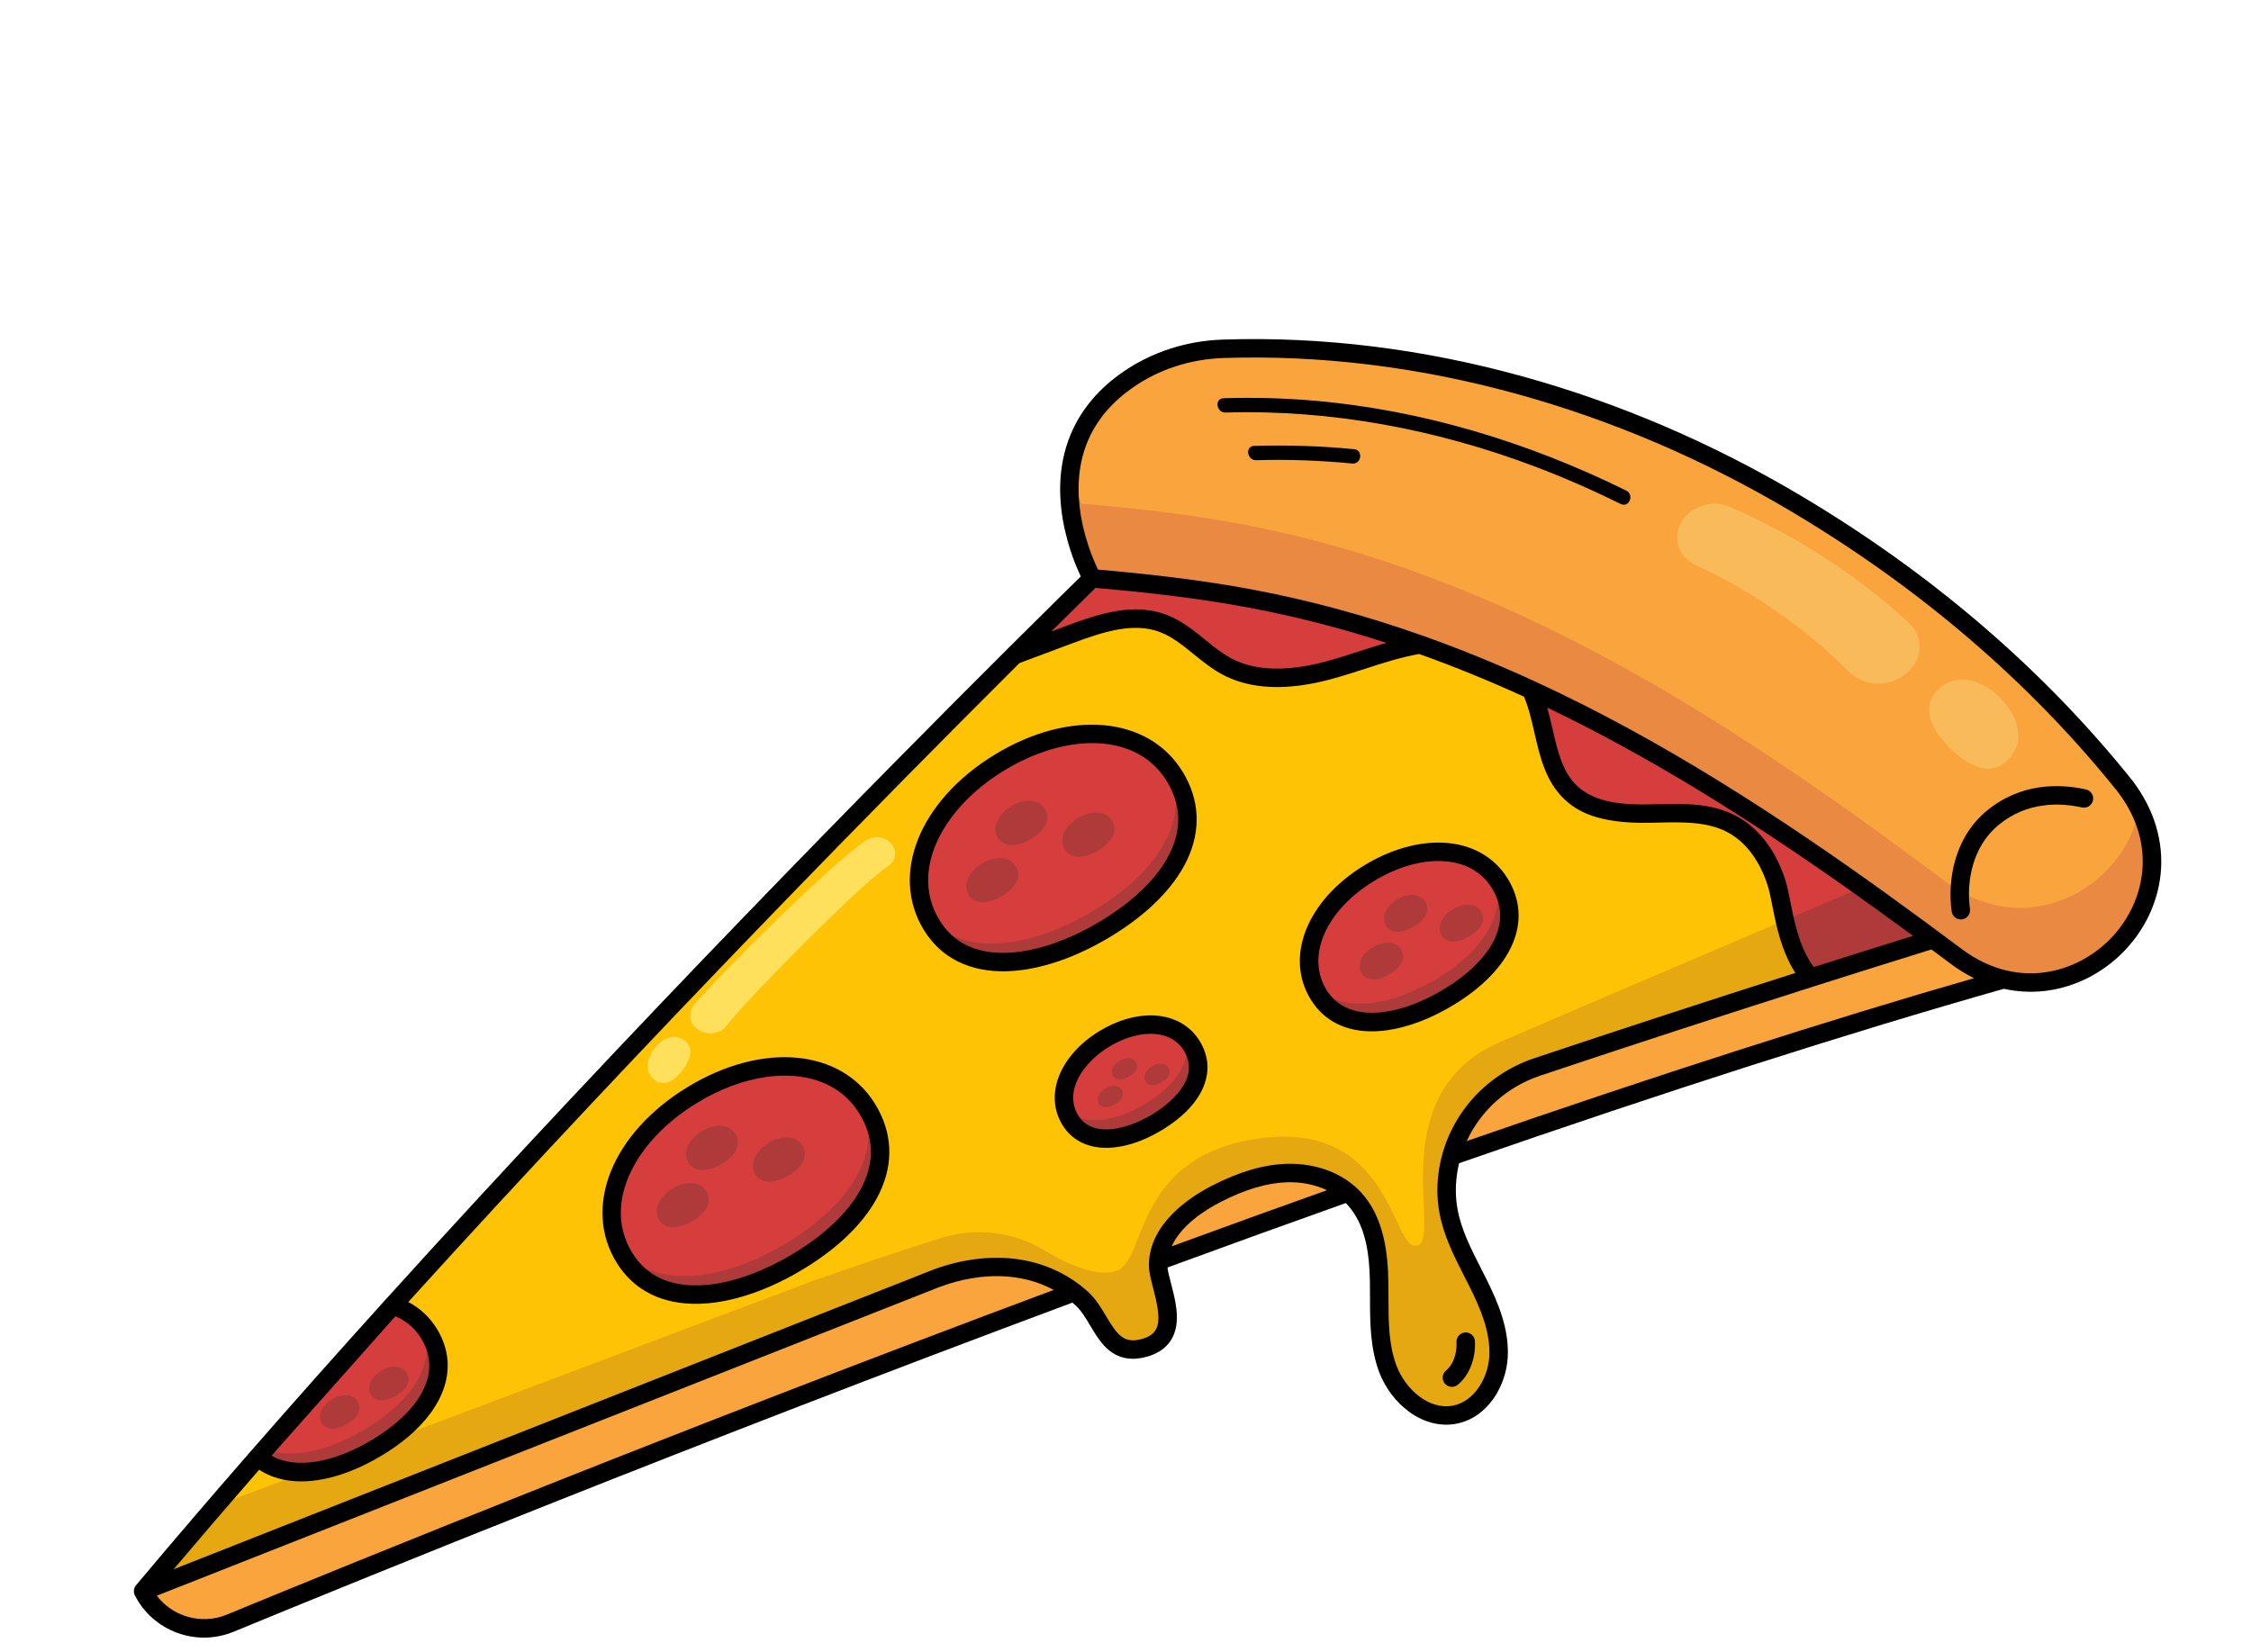 <svg width="248" height="182" viewBox="0 0 248 182" fill="none" xmlns="http://www.w3.org/2000/svg">
<g filter="url(#filter0_d_8641_2467)">
<path d="M17.706 151.168C19.494 154.658 23.666 156.193 27.296 154.696C41.663 148.77 78.457 133.783 120.282 118.218L129.555 114.79C136.444 112.259 143.43 109.73 150.441 107.239L161.847 103.226C182.941 95.888 203.894 89.065 222.69 83.741L209.332 69.354L39.141 139.388L17.706 151.168Z" fill="#FAA43E"/>
<path d="M216.905 78.503L196.391 85.179L187.631 79.272C168.474 61.139 111.558 50.139 111.558 50.139L123.22 38.711C176.977 41.388 216.905 78.503 216.905 78.503Z" fill="#D63E3E"/>
<path d="M201.408 83.576C191.111 86.85 181.058 90.136 171.302 93.398C166.214 95.101 162.402 99.427 161.512 104.712C161.259 106.21 161.244 107.738 161.521 109.255C162.033 112.066 163.479 114.602 164.756 117.157C166.034 119.713 167.187 122.463 167.037 125.317C166.887 128.171 165.071 131.122 162.27 131.702C159.082 132.362 155.995 129.724 154.847 126.683C153.698 123.639 153.939 120.282 153.882 117.032C153.825 113.781 153.348 110.29 151.137 107.902C149.288 105.905 146.451 105.012 143.727 105.091C141.004 105.172 138.374 106.134 135.951 107.377C132.802 108.994 129.609 111.635 129.532 115.171C129.482 117.473 132.707 122.968 128.105 124.329C123.871 125.579 123.433 121.042 121.161 118.959C117.028 115.166 111.073 114.504 105.166 116.666C105.159 116.67 17.704 151.168 17.704 151.168C52.263 109.948 95.567 66.059 113.678 48.032C115.689 47.278 117.701 46.525 119.713 45.772C123.046 44.525 126.739 43.271 130.071 44.519C132.744 45.522 134.62 47.956 137.144 49.288C140.517 51.071 144.629 50.685 148.316 49.693C151.683 48.786 154.947 47.414 158.379 46.849C162.549 48.325 166.625 50.001 170.622 51.841L170.622 51.843C172.333 55.526 172.02 60.328 174.975 63.147C177.202 65.27 180.578 65.542 183.655 65.483C186.732 65.424 189.985 65.187 192.707 66.619C195.184 67.922 196.828 70.45 197.665 73.117C198.434 75.564 198.594 80.309 201.408 83.576Z" fill="#FFC306"/>
<path d="M123.911 78.088C116.521 82.614 108.211 83.675 104.592 77.781C100.973 71.888 104.627 64.41 112.016 59.883C119.407 55.355 127.736 55.493 131.354 61.386C134.973 67.281 131.301 73.56 123.911 78.088Z" fill="#D63E3E"/>
<path d="M115.621 68.226C114.187 69.104 112.575 69.31 111.873 68.166C111.171 67.023 111.88 65.573 113.313 64.695C114.747 63.816 116.362 63.843 117.064 64.986C117.766 66.13 117.054 67.348 115.621 68.226Z" fill="#AF3A3A"/>
<path d="M112.41 74.531C110.976 75.409 109.364 75.615 108.662 74.471C107.96 73.328 108.669 71.877 110.102 70.999C111.536 70.121 113.151 70.148 113.853 71.291C114.555 72.434 113.843 73.652 112.41 74.531Z" fill="#AF3A3A"/>
<path d="M123.003 69.506C121.57 70.384 119.958 70.59 119.256 69.447C118.554 68.304 119.263 66.853 120.696 65.975C122.13 65.097 123.745 65.123 124.447 66.267C125.149 67.41 124.437 68.628 123.003 69.506Z" fill="#AF3A3A"/>
<path d="M90.052 114.727C82.661 119.254 74.352 120.315 70.733 114.421C67.114 108.527 70.767 101.05 78.157 96.522C85.547 91.994 93.876 92.132 97.495 98.026C101.114 103.92 97.441 110.2 90.052 114.727Z" fill="#D63E3E"/>
<path d="M161.627 85.658C156.11 89.037 149.907 89.829 147.206 85.429C144.504 81.03 147.232 75.448 152.748 72.068C158.264 68.689 164.482 68.792 167.183 73.191C169.884 77.591 167.143 82.278 161.627 85.658Z" fill="#D63E3E"/>
<path d="M129.518 99.429C125.823 101.692 121.668 102.223 119.859 99.276C118.049 96.329 119.876 92.59 123.571 90.326C127.266 88.062 131.43 88.132 133.24 91.078C135.049 94.026 133.213 97.165 129.518 99.429Z" fill="#D63E3E"/>
<path d="M45.2 119.684C46.851 120.2 48.247 121.22 49.203 122.777C51.905 127.178 49.163 131.865 43.647 135.244C38.799 138.213 33.421 139.186 30.356 136.391L45.2 119.684Z" fill="#D63E3E"/>
<path d="M157.768 77.903C156.574 78.634 155.231 78.805 154.647 77.853C154.062 76.901 154.652 75.692 155.846 74.961C157.041 74.229 158.386 74.251 158.971 75.204C159.556 76.156 158.962 77.171 157.768 77.903Z" fill="#AF3A3A"/>
<path d="M155.089 83.154C153.894 83.886 152.552 84.057 151.967 83.105C151.382 82.153 151.973 80.944 153.167 80.213C154.361 79.481 155.707 79.503 156.291 80.456C156.876 81.408 156.283 82.423 155.089 83.154Z" fill="#AF3A3A"/>
<path d="M163.909 78.969C162.715 79.7 161.372 79.872 160.787 78.919C160.203 77.967 160.793 76.759 161.987 76.027C163.181 75.296 164.527 75.318 165.112 76.27C165.696 77.223 165.103 78.237 163.909 78.969Z" fill="#AF3A3A"/>
<path d="M126.387 94.435C125.691 94.861 124.909 94.961 124.568 94.406C124.227 93.851 124.571 93.147 125.267 92.721C125.963 92.294 126.747 92.307 127.088 92.862C127.429 93.417 127.083 94.009 126.387 94.435Z" fill="#AF3A3A"/>
<path d="M124.832 97.496C124.136 97.922 123.354 98.022 123.013 97.467C122.672 96.912 123.016 96.208 123.712 95.781C124.408 95.355 125.192 95.368 125.533 95.923C125.874 96.478 125.528 97.069 124.832 97.496Z" fill="#AF3A3A"/>
<path d="M129.973 95.056C129.277 95.482 128.495 95.582 128.154 95.027C127.813 94.472 128.157 93.768 128.853 93.342C129.549 92.915 130.333 92.928 130.674 93.483C131.015 94.038 130.669 94.63 129.973 95.056Z" fill="#AF3A3A"/>
<path d="M81.535 104.034C80.101 104.912 78.489 105.117 77.787 103.974C77.085 102.831 77.794 101.38 79.227 100.502C80.661 99.624 82.276 99.651 82.978 100.794C83.68 101.937 82.968 103.155 81.535 104.034Z" fill="#AF3A3A"/>
<path d="M78.316 110.338C76.882 111.216 75.27 111.422 74.568 110.279C73.867 109.136 74.575 107.685 76.008 106.807C77.442 105.929 79.058 105.955 79.76 107.099C80.462 108.242 79.749 109.46 78.316 110.338Z" fill="#AF3A3A"/>
<path d="M88.91 105.313C87.476 106.191 85.864 106.397 85.162 105.253C84.46 104.11 85.169 102.66 86.602 101.782C88.036 100.903 89.651 100.93 90.353 102.073C91.055 103.217 90.343 104.435 88.91 105.313Z" fill="#AF3A3A"/>
<path d="M45.657 129.579C44.571 130.244 43.349 130.4 42.816 129.534C42.284 128.667 42.822 127.567 43.908 126.902C44.995 126.236 46.22 126.256 46.752 127.123C47.284 127.99 46.744 128.913 45.657 129.579Z" fill="#AF3A3A"/>
<path d="M40.243 132.723C39.157 133.389 37.934 133.545 37.402 132.678C36.87 131.811 37.407 130.712 38.494 130.046C39.581 129.38 40.806 129.401 41.338 130.267C41.87 131.134 41.33 132.057 40.243 132.723Z" fill="#AF3A3A"/>
<path d="M79.092 89.424C79.105 89.43 79.118 89.437 79.131 89.444C80.128 89.944 81.392 89.674 82.024 88.824C84.049 86.102 96.786 73.232 99.748 71.304C100.618 70.737 100.813 69.654 100.194 68.87L100.171 68.841C99.545 68.05 98.316 67.854 97.421 68.406C94.005 70.512 80.829 83.607 78.393 86.602C77.632 87.538 77.96 88.856 79.092 89.424Z" fill="#FFE05C"/>
<path d="M74.064 94.837C75.134 95.637 76.249 94.945 77.152 93.739C78.056 92.533 78.406 91.27 77.336 90.47C76.266 89.671 74.921 90.19 74.017 91.396C73.113 92.602 72.994 94.038 74.064 94.837Z" fill="#FFE05C"/>
<path d="M216.912 78.503L201.391 83.553C199.794 81.69 199.058 79.349 198.575 77.23C203.389 75.181 207.416 73.468 209.647 72.519C214.349 76.12 216.912 78.503 216.912 78.503Z" fill="#AF3A3A"/>
<path d="M201.391 83.553L196.451 85.161C196.434 85.167 196.415 85.172 196.398 85.179C187.845 87.922 179.47 90.668 171.303 93.399C166.215 95.101 162.403 99.428 161.513 104.713C161.26 106.21 161.245 107.739 161.522 109.256C162.034 112.067 163.48 114.603 164.758 117.158C166.035 119.714 167.188 122.464 167.038 125.318C166.888 128.172 165.073 131.123 162.271 131.702C159.083 132.363 155.996 129.724 154.849 126.683C153.699 123.64 153.94 120.283 153.883 117.033C153.826 113.781 153.349 110.291 151.138 107.903C149.289 105.906 146.453 105.013 143.728 105.092C141.005 105.173 138.375 106.135 135.952 107.378C132.803 108.995 129.61 111.636 129.533 115.172C129.484 117.474 132.709 122.969 128.106 124.33C123.873 125.58 123.434 121.043 121.163 118.96C117.029 115.167 111.075 114.505 105.167 116.667C105.16 116.671 17.705 151.168 17.705 151.168C20.318 148.052 22.982 144.919 25.681 141.783L91.512 116.965C96.682 115.163 101.48 113.551 105.623 112.25C109.425 111.055 113.565 111.531 116.972 113.594C119.557 115.157 122.684 116.549 124.89 115.896C128.262 114.895 126.715 103.792 139.654 101.439C155.419 98.571 155.204 113.873 158.08 113.084C160.909 112.31 154.018 96.352 167.263 90.626C172.889 88.193 181.72 84.418 190.019 80.877C192.998 79.607 195.907 78.367 198.575 77.231C199.057 79.349 199.794 81.69 201.391 83.553Z" fill="#E5A810"/>
<path d="M123.914 78.087C116.523 82.613 108.215 83.675 104.596 77.78C104.389 77.443 104.206 77.101 104.048 76.756C107.968 81.488 115.709 80.291 122.641 76.045C129.608 71.777 133.271 65.95 130.633 60.357C130.892 60.678 131.133 61.021 131.357 61.386C134.976 67.28 131.304 73.558 123.914 78.087Z" fill="#AF3A3A"/>
<path d="M90.05 114.726C82.659 119.253 74.349 120.315 70.73 114.42C70.524 114.083 70.34 113.741 70.181 113.395C74.101 118.128 81.843 116.931 88.775 112.685C95.743 108.416 99.406 102.588 96.766 96.996C97.025 97.317 97.267 97.66 97.492 98.025C101.111 103.919 97.438 110.2 90.05 114.726Z" fill="#AF3A3A"/>
<path d="M161.621 85.657C156.105 89.036 149.901 89.829 147.199 85.429C146.986 85.081 146.806 84.727 146.661 84.366C149.64 87.64 155.282 86.718 160.348 83.616C165.429 80.502 168.156 76.278 166.439 72.192C166.709 72.495 166.955 72.828 167.177 73.19C169.878 77.59 167.137 82.277 161.621 85.657Z" fill="#AF3A3A"/>
<path d="M129.524 99.428C125.829 101.691 121.675 102.222 119.865 99.275C119.645 98.917 119.478 98.547 119.363 98.168C121.418 100.023 125.012 99.371 128.25 97.388C131.496 95.398 133.308 92.734 132.474 90.117C132.763 90.394 133.023 90.713 133.246 91.078C135.055 94.025 133.219 97.165 129.524 99.428Z" fill="#AF3A3A"/>
<path d="M43.64 135.243C38.792 138.213 33.414 139.185 30.349 136.391L31.089 135.559C34.198 136.693 38.454 135.597 42.366 133.202C47.451 130.089 50.178 125.862 48.458 121.775C48.726 122.079 48.973 122.413 49.196 122.777C51.898 127.176 49.156 131.864 43.64 135.243Z" fill="#AF3A3A"/>
<path d="M217.407 81.18C193.865 63.582 169.354 47.415 139.93 41.831C134.074 40.72 128.193 40.074 122.26 39.561C122.26 39.561 114.55 25.773 126.191 17.688C129.275 15.546 132.937 14.395 136.691 14.27C158.941 13.53 180.996 20.136 199.807 31.319C213.597 39.518 226.041 49.943 236.079 62.478C245.66 75.114 229.966 90.657 217.407 81.18Z" fill="#FAA43E"/>
<path d="M217.408 81.18C193.867 63.581 169.355 47.416 139.931 41.831C134.075 40.72 128.195 40.074 122.262 39.561C122.262 39.561 119.302 34.27 119.819 28.32C120.456 30.17 121.107 31.333 121.107 31.333C127.04 31.845 132.921 32.492 138.776 33.603C168.201 39.187 192.712 55.353 216.254 72.952C225.278 79.762 235.922 73.652 237.641 64.984C243.623 77.038 229.146 90.038 217.408 81.18Z" fill="#EA8A42"/>
<path d="M211.671 50.258C211.647 50.274 211.623 50.291 211.599 50.308C209.767 51.581 207.189 51.404 205.698 49.902C200.919 45.089 195.149 41.067 188.742 38.09C186.859 37.216 186.165 35.126 187.17 33.4L187.207 33.336C188.223 31.592 190.599 30.855 192.528 31.693C199.885 34.893 206.586 39.237 212.255 44.474C214.028 46.111 213.75 48.813 211.671 50.258Z" fill="#F9BB5A"/>
<path d="M223.17 59.545C221.278 61.431 218.877 60.377 216.747 58.246C214.617 56.115 213.566 53.715 215.458 51.828C217.35 49.942 220.16 50.589 222.29 52.72C224.42 54.851 225.063 57.658 223.17 59.545Z" fill="#F9BB5A"/>
<path d="M236.872 61.843C227.066 49.597 214.77 39.034 200.327 30.446C190.636 24.685 180.369 20.277 169.811 17.345C158.732 14.268 147.577 12.892 136.656 13.255C132.626 13.389 128.806 14.634 125.609 16.855C120.526 20.385 118.188 25.54 118.848 31.764C119.215 35.231 120.41 38.088 121.015 39.356C119.905 40.442 117.113 43.184 113.03 47.25C112.98 47.291 112.935 47.336 112.894 47.385C99.344 60.883 71.843 88.711 44.508 118.94C44.484 118.963 44.459 118.985 44.436 119.011L43.931 119.58C39.157 124.865 34.392 130.221 29.71 135.584L29.592 135.717C29.583 135.728 29.575 135.739 29.566 135.749C25.263 140.681 21.03 145.618 16.928 150.511C16.892 150.554 16.861 150.599 16.833 150.646C16.829 150.652 16.825 150.658 16.822 150.664C16.797 150.706 16.777 150.75 16.759 150.795C16.755 150.804 16.752 150.814 16.748 150.823C16.732 150.868 16.718 150.915 16.708 150.962C16.707 150.968 16.706 150.975 16.705 150.982C16.696 151.028 16.69 151.076 16.688 151.123C16.688 151.127 16.687 151.131 16.687 151.135C16.685 151.184 16.688 151.234 16.694 151.283C16.695 151.292 16.696 151.3 16.697 151.308C16.704 151.356 16.713 151.404 16.727 151.452C16.729 151.459 16.732 151.466 16.734 151.473C16.748 151.515 16.764 151.558 16.784 151.599C16.787 151.607 16.79 151.614 16.794 151.621C16.795 151.625 16.796 151.628 16.798 151.631C17.779 153.547 19.433 155.011 21.456 155.755C22.793 156.247 24.214 156.395 25.599 156.201C26.307 156.102 27.006 155.913 27.68 155.635C41.593 149.897 78.361 134.912 120.091 119.372C120.22 119.481 120.347 119.592 120.472 119.707C121.072 120.258 121.548 121.056 122.051 121.901C122.662 122.926 123.294 123.987 124.236 124.709C125.375 125.582 126.772 125.782 128.391 125.304C130.279 124.746 131.378 123.474 131.568 121.627C131.716 120.193 131.315 118.651 130.961 117.291C130.785 116.616 130.617 115.972 130.564 115.501C137.208 113.062 143.806 110.676 150.2 108.402C150.264 108.465 150.328 108.527 150.389 108.592C152.49 110.863 152.816 114.305 152.864 117.051C152.874 117.614 152.875 118.196 152.875 118.758C152.879 121.513 152.882 124.362 153.894 127.042C154.541 128.757 155.744 130.347 157.192 131.402C158.723 132.518 160.451 132.993 162.1 132.762C162.225 132.745 162.35 132.723 162.474 132.697C165.92 131.984 167.888 128.472 168.051 125.371C168.214 122.275 167 119.376 165.665 116.704C165.482 116.34 165.297 115.976 165.111 115.611C163.99 113.415 162.932 111.34 162.52 109.074C162.274 107.725 162.272 106.314 162.513 104.88C162.563 104.586 162.622 104.295 162.691 104.008C185.469 96.092 205.658 89.628 222.711 84.791C224.147 85.11 225.614 85.197 227.086 85.042C227.242 85.025 227.397 85.007 227.552 84.985C230.606 84.556 233.512 83.09 235.779 80.823C238.159 78.445 239.651 75.366 239.981 72.155C240.349 68.577 239.279 65.018 236.888 61.864C236.883 61.857 236.878 61.85 236.872 61.843ZM122.636 40.613C127.428 41.033 133.608 41.666 139.739 42.829C144.722 43.775 149.69 45.051 154.683 46.67C153.668 46.962 152.668 47.285 151.684 47.603C150.493 47.989 149.263 48.387 148.05 48.714C143.731 49.876 140.221 49.768 137.618 48.392C136.599 47.854 135.683 47.111 134.713 46.324C133.42 45.275 132.082 44.191 130.427 43.57C126.861 42.233 123.154 43.4 119.355 44.823L117.754 45.422C120.27 42.931 121.957 41.277 122.636 40.613ZM48.333 123.308C49.441 125.113 49.527 127.012 48.588 128.953C47.657 130.879 45.763 132.755 43.113 134.379C38.718 137.071 34.445 137.744 31.851 136.235L45.45 120.93C45.467 120.912 45.483 120.893 45.5 120.875C46.698 121.377 47.649 122.194 48.333 123.308ZM26.905 153.758C24.144 154.896 20.97 153.973 19.214 151.664C98.383 120.435 104.953 117.843 105.515 117.621C110.125 115.933 114.536 116.085 118.033 117.972C76.832 133.343 40.677 148.077 26.905 153.758ZM131.022 113.17C132.087 110.82 134.71 109.158 136.415 108.283C139.137 106.885 141.538 106.174 143.756 106.108C145.33 106.062 146.846 106.376 148.135 106.982C142.542 108.976 136.803 111.051 131.022 113.17ZM163.846 117.613C165.057 120.035 166.158 122.64 166.021 125.265C165.902 127.532 164.474 130.21 162.062 130.709C159.389 131.263 156.775 128.916 155.797 126.325C154.916 123.991 154.913 121.448 154.91 118.755C154.909 118.185 154.908 117.595 154.898 117.015C154.847 114.151 154.48 110.019 151.883 107.213C149.949 105.125 146.965 103.982 143.696 104.078C141.169 104.153 138.483 104.937 135.485 106.476C132.923 107.791 128.611 110.666 128.514 115.15C128.498 115.903 128.727 116.784 128.993 117.803C129.88 121.212 129.913 122.737 127.815 123.357C125.759 123.964 125.025 122.919 123.799 120.862C123.243 119.929 122.668 118.964 121.848 118.211C121.56 117.947 121.26 117.696 120.952 117.457C120.916 117.426 120.877 117.398 120.838 117.372C118.868 115.879 116.517 114.917 113.964 114.574C111.077 114.185 107.914 114.58 104.815 115.714C104.807 115.717 104.798 115.72 104.79 115.724C104.585 115.805 37.769 142.161 21.07 148.748C24.154 145.105 27.302 141.442 30.491 137.781C32.181 138.905 34.367 139.29 36.822 138.945C39.106 138.625 41.62 137.675 44.176 136.11C50.632 132.155 52.889 126.842 50.067 122.247C49.29 120.981 48.218 119.982 46.922 119.303C73.874 89.552 100.841 62.262 114.251 48.903L120.068 46.725C123.491 45.443 126.805 44.382 129.711 45.472C131.057 45.976 132.21 46.911 133.431 47.901C134.434 48.715 135.471 49.556 136.666 50.188C139.029 51.436 141.943 51.821 145.361 51.342C146.388 51.198 147.461 50.975 148.578 50.675C149.84 50.335 151.096 49.929 152.31 49.536C154.351 48.875 156.285 48.253 158.289 47.898C162.115 49.263 165.961 50.83 169.844 52.606C170.358 53.823 170.668 55.165 170.993 56.582C171.595 59.208 172.218 61.924 174.272 63.883C175.61 65.16 177.889 66.611 183.672 66.5C183.965 66.495 184.259 66.488 184.553 66.48C187.231 66.415 190.001 66.347 192.233 67.52C194.95 68.949 196.194 71.832 196.694 73.423C196.881 74.02 197.034 74.79 197.211 75.681C197.637 77.825 198.198 80.645 199.743 83.043C190.214 86.08 180.588 89.223 170.978 92.437C165.467 94.281 161.455 98.92 160.508 104.545C160.227 106.212 160.231 107.858 160.519 109.439C160.984 111.998 162.161 114.304 163.299 116.534C163.483 116.894 163.666 117.253 163.846 117.613ZM201.767 82.398C200.196 80.262 199.65 77.521 199.206 75.285C199.026 74.375 198.855 73.516 198.635 72.814C197.61 69.551 195.673 67.033 193.181 65.722C190.481 64.303 187.443 64.377 184.504 64.45C184.213 64.457 183.923 64.464 183.634 64.469C180.822 64.523 177.677 64.321 175.677 62.414C174.065 60.876 173.536 58.569 172.976 56.127C172.8 55.358 172.62 54.577 172.403 53.805C175.044 55.07 177.703 56.431 180.387 57.892C192.176 64.31 203.173 71.943 212.706 78.958C209.08 80.087 205.432 81.235 201.767 82.398ZM163.536 101.565C165.071 98.219 167.967 95.586 171.624 94.363C181.67 91.003 191.735 87.72 201.687 84.555C201.688 84.555 201.688 84.554 201.689 84.554C206.062 83.163 210.413 81.796 214.732 80.455C215.428 80.972 216.117 81.485 216.796 81.993C217.643 82.632 218.52 83.174 219.42 83.62C203.305 88.263 184.533 94.291 163.536 101.565ZM234.341 79.388C232.504 81.225 230.02 82.585 227.256 82.973C225.884 83.165 224.444 83.118 222.98 82.77C222.949 82.76 222.918 82.753 222.886 82.746C221.271 82.348 219.628 81.584 218.019 80.37C218.018 80.369 218.017 80.368 218.016 80.367C207.538 72.534 194.989 63.527 181.36 56.109C177.9 54.225 174.478 52.504 171.083 50.939C171.064 50.93 171.045 50.921 171.025 50.913C166.912 49.019 162.839 47.358 158.787 45.919C158.742 45.899 158.695 45.883 158.648 45.87C152.449 43.677 146.297 42.006 140.119 40.834C133.941 39.662 127.736 39.022 122.909 38.598C122.396 37.536 121.202 34.78 120.864 31.488C120.301 25.997 122.288 21.635 126.77 18.522C129.645 16.526 133.087 15.407 136.723 15.285C147.437 14.929 158.386 16.28 169.265 19.302C179.65 22.186 189.75 26.523 199.286 32.191C213.514 40.652 225.623 51.051 235.275 63.102C239.845 69.139 238.1 75.63 234.341 79.388Z" fill="black"/>
<path d="M231.755 62.823C228.852 62.183 224.601 62.07 220.838 65.166C217.245 68.121 216.48 72.843 216.962 76.276C217.04 76.832 217.554 77.219 218.11 77.141C218.666 77.063 219.054 76.549 218.976 75.994C218.571 73.105 219.186 69.155 222.13 66.733C225.262 64.157 228.854 64.264 231.316 64.807C231.864 64.928 232.407 64.582 232.528 64.034C232.649 63.486 232.303 62.944 231.755 62.823Z" fill="black"/>
<path d="M163.364 122.658C162.805 122.69 162.374 123.168 162.405 123.728C162.475 124.988 162.016 126.239 161.263 126.842C160.824 127.193 160.754 127.832 161.105 128.27C161.338 128.56 161.697 128.688 162.041 128.64C162.216 128.615 162.387 128.545 162.535 128.426C163.796 127.416 164.542 125.528 164.436 123.615C164.405 123.055 163.925 122.626 163.364 122.658Z" fill="black"/>
<path d="M181.109 29.894C170.283 24.556 158.539 20.973 146.48 19.967C143.24 19.697 139.987 19.62 136.738 19.718C135.715 19.749 135.944 21.324 136.959 21.294C148.584 20.945 160.188 23.139 171.044 27.243C174.264 28.461 177.417 29.845 180.503 31.367C181.425 31.821 182.024 30.346 181.109 29.894Z" fill="black"/>
<path d="M151.127 25.332C147.466 24.978 143.79 24.858 140.113 24.968C139.09 24.998 139.319 26.574 140.334 26.544C143.868 26.438 147.402 26.57 150.92 26.911C151.94 27.009 152.148 25.431 151.127 25.332Z" fill="black"/>
<path d="M111.485 59.017C103.23 64.075 99.966 72.19 103.725 78.312C105.62 81.397 108.78 82.969 112.865 82.857C113.449 82.841 114.049 82.789 114.662 82.703C117.74 82.272 121.147 80.972 124.443 78.953L124.443 78.953C128.383 76.539 131.23 73.682 132.677 70.69C134.287 67.363 134.129 63.962 132.222 60.855C128.462 54.732 119.741 53.959 111.485 59.017ZM130.846 69.808C129.569 72.448 126.987 75.011 123.38 77.221C119.726 79.46 115.972 80.74 112.81 80.826C109.446 80.918 106.973 79.715 105.459 77.249C103.492 74.046 104.183 70.845 105.109 68.725C106.423 65.715 109.065 62.882 112.548 60.748C115.071 59.203 117.719 58.216 120.235 57.863C121.194 57.728 122.134 57.686 123.039 57.74C125.352 57.877 128.521 58.713 130.488 61.917C132.037 64.441 132.157 67.095 130.846 69.808Z" fill="black"/>
<path d="M77.626 95.657C69.37 100.715 66.107 108.83 69.866 114.952C71.76 118.037 74.921 119.609 79.006 119.498C79.59 119.482 80.189 119.43 80.803 119.344C83.88 118.912 87.287 117.613 90.584 115.593L90.584 115.593C94.524 113.179 97.371 110.322 98.818 107.331C100.427 104.003 100.27 100.602 98.362 97.495C94.603 91.372 85.881 90.599 77.626 95.657ZM96.986 106.448C95.709 109.088 93.128 111.652 89.521 113.862C85.866 116.1 82.112 117.381 78.951 117.467C75.587 117.559 73.114 116.356 71.6 113.89C69.633 110.686 70.324 107.486 71.249 105.365C72.563 102.356 75.205 99.523 78.689 97.388C81.211 95.843 83.86 94.857 86.376 94.504C87.335 94.369 88.275 94.327 89.18 94.38C91.492 94.518 94.661 95.354 96.629 98.557C98.178 101.081 98.298 103.736 96.986 106.448Z" fill="black"/>
<path d="M162.161 86.522C168.617 82.567 170.874 77.255 168.052 72.659C166.595 70.284 164.12 68.878 161.084 68.698C158.275 68.531 155.126 69.42 152.219 71.202C145.929 75.056 143.457 81.262 146.341 85.959C147.806 88.345 150.244 89.561 153.391 89.475C153.835 89.463 154.292 89.423 154.759 89.358C157.092 89.03 159.67 88.048 162.161 86.522ZM148.075 84.897C145.807 81.203 147.996 76.171 153.281 72.933C155.134 71.798 157.077 71.073 158.919 70.815C159.619 70.717 160.303 70.686 160.963 70.725C162.627 70.824 164.908 71.424 166.318 73.721C167.426 75.525 167.512 77.424 166.573 79.364C165.641 81.291 163.748 83.167 161.098 84.791C156.364 87.691 150.501 88.848 148.075 84.897Z" fill="black"/>
<path d="M129.179 87.734C127.229 87.618 125.051 88.231 123.045 89.46C118.666 92.143 116.964 96.494 118.997 99.806C120.209 101.781 122.402 102.597 125.02 102.229C126.586 102.01 128.305 101.366 130.055 100.294L130.055 100.294C134.556 97.536 136.11 93.801 134.112 90.547C133.077 88.86 131.325 87.861 129.179 87.734ZM128.992 98.563C125.964 100.418 122.235 101.193 120.731 98.744C119.125 96.128 121.214 92.965 124.108 91.191C125.31 90.455 126.566 89.986 127.754 89.819C128.2 89.757 128.637 89.737 129.057 89.762C130.093 89.823 131.509 90.193 132.378 91.609C134.398 94.899 130.297 97.763 128.992 98.563Z" fill="black"/>
</g>
<defs>
<filter id="filter0_d_8641_2467" x="14.103" y="13.199" width="225.952" height="167.895" filterUnits="userSpaceOnUse" color-interpolation-filters="sRGB">
<feFlood flood-opacity="0" result="BackgroundImageFix"/>
<feColorMatrix in="SourceAlpha" type="matrix" values="0 0 0 0 0 0 0 0 0 0 0 0 0 0 0 0 0 0 127 0" result="hardAlpha"/>
<feOffset dx="-1.938" dy="24.164"/>
<feGaussianBlur stdDeviation="0.323"/>
<feComposite in2="hardAlpha" operator="out"/>
<feColorMatrix type="matrix" values="0 0 0 0 0 0 0 0 0 0 0 0 0 0 0 0 0 0 0.1 0"/>
<feBlend mode="normal" in2="BackgroundImageFix" result="effect1_dropShadow_8641_2467"/>
<feBlend mode="normal" in="SourceGraphic" in2="effect1_dropShadow_8641_2467" result="shape"/>
</filter>
</defs>
</svg>
